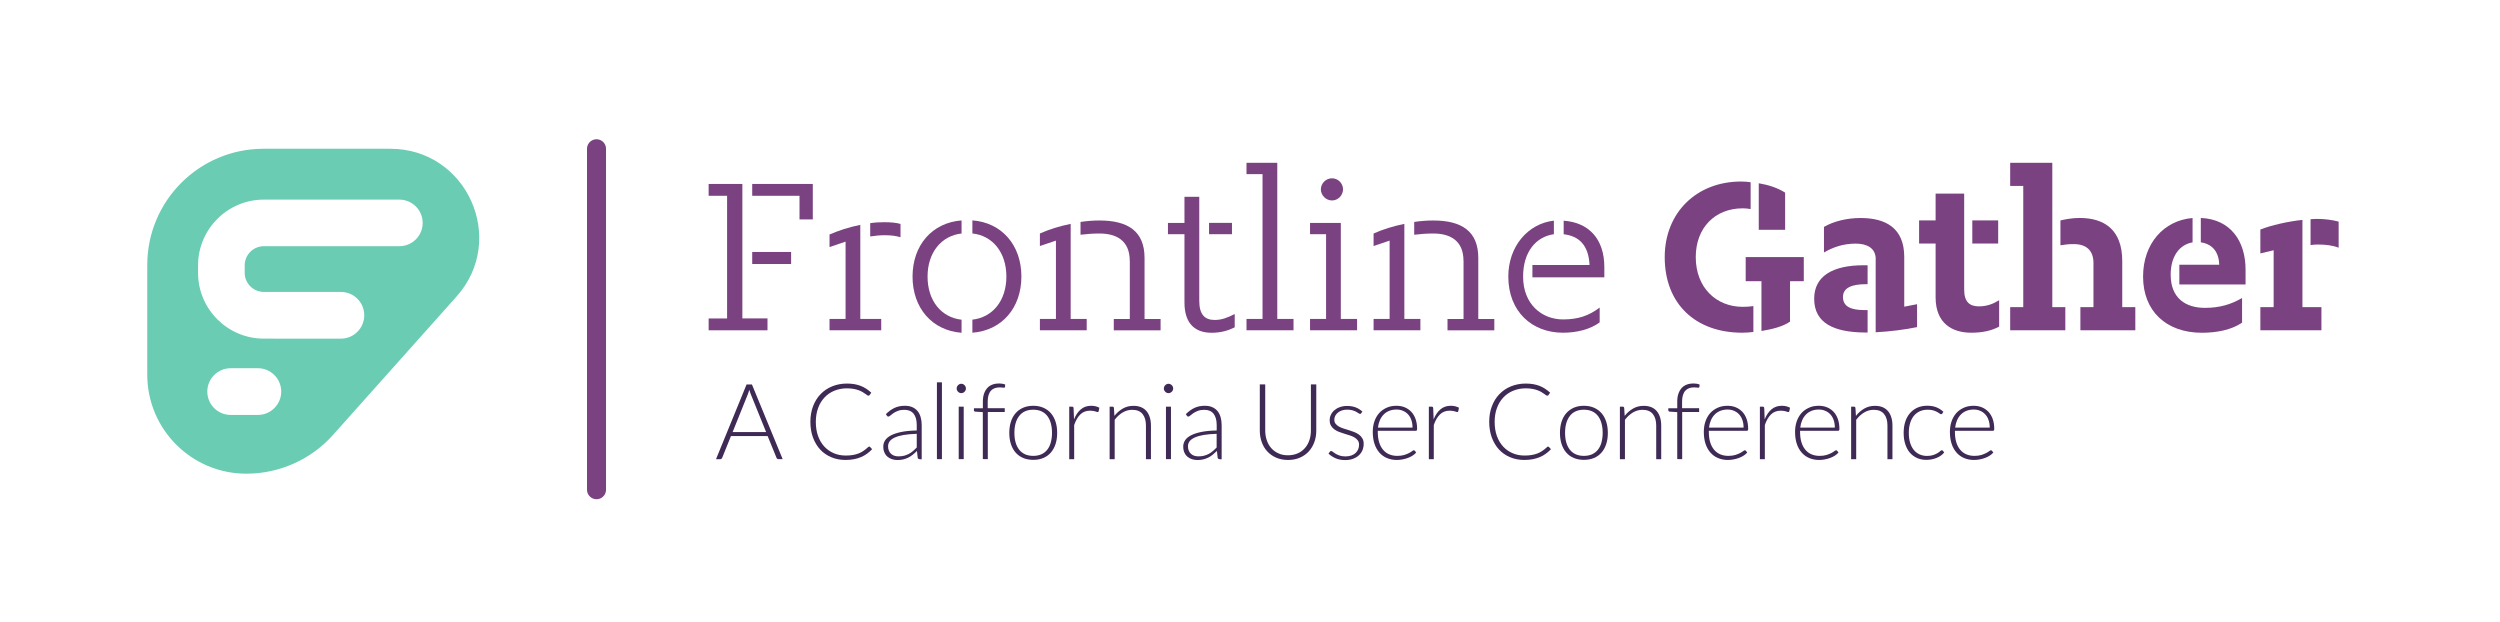 <?xml version="1.0" encoding="UTF-8"?> <svg xmlns="http://www.w3.org/2000/svg" xmlns:xlink="http://www.w3.org/1999/xlink" version="1.1" id="Layer_1" x="0px" y="0px" viewBox="0 0 464.66 115.54" style="enable-background:new 0 0 464.66 115.54;" xml:space="preserve"> <style type="text/css"> .st0{fill:#7B4282;} .st1{fill:#3E2A55;} .st2{fill:#69CCB3;} .st3{fill:none;stroke:#7B4282;stroke-width:3.535;stroke-linecap:round;stroke-miterlimit:10;} </style> <g> <g> <path class="st0" d="M142.65,61.39h-10.94v-2.2h3.43v-22.8h-3.43v-2.2h6.27v24.99h4.67V61.39z M139.81,36.39v-2.2h11.26v6.59 h-2.47v-4.39H139.81z M139.81,49.07v-2.24h7.23v2.24H139.81z"></path> <path class="st0" d="M154.18,43.58c1.6-0.69,3.62-1.37,5.72-1.79v17.49h3.89v2.11h-9.61v-2.11h2.98V44.91l-2.98,1.01V43.58z M161.74,43.95v-2.47c0.87-0.14,1.74-0.18,2.61-0.18c1.24,0,2.2,0.09,3.02,0.32v2.47c-0.92-0.27-1.74-0.37-3.02-0.37 C163.57,43.72,162.65,43.81,161.74,43.95z"></path> <path class="st0" d="M178.72,40.97v2.43c-3.75,0.41-6.32,3.53-6.32,8.01c0,4.49,2.56,7.6,6.32,8.01v2.43 c-5.45-0.41-9.11-4.58-9.11-10.44S173.27,41.38,178.72,40.97z M180.73,61.84v-2.43c3.75-0.41,6.32-3.52,6.32-8.01 c0-4.49-2.56-7.6-6.32-8.01v-2.43c5.45,0.41,9.11,4.58,9.11,10.44S186.18,61.43,180.73,61.84z"></path> <path class="st0" d="M199,41.61v17.67h2.98v2.11h-8.7v-2.11h2.98V44.72l-2.98,1.01V43.4C194.92,42.66,196.94,42.02,199,41.61z M209.98,48.48c0-3.8-2.52-5.08-5.63-5.08c-1.19,0-2.43,0.09-3.52,0.23v-2.38c1.19-0.18,2.38-0.27,3.52-0.27 c5.26,0,8.38,1.97,8.38,6.96v11.35h2.98v2.11h-8.7v-2.11h2.98V48.48z"></path> <path class="st0" d="M217.08,41.43h3.07v-4.85h2.75v19.32c0,2.56,1.01,3.57,2.88,3.57c1.28,0,2.33-0.41,3.71-1.1v2.47 c-1.19,0.59-2.56,1.01-4.3,1.01c-2.88,0-5.04-1.51-5.04-5.63V43.53h-3.07V41.43z M224.72,43.53v-2.11h4.26v2.11H224.72z"></path> <path class="st0" d="M231.68,30.26h5.72v29.02h3.02v2.11h-8.74v-2.11h2.98V32.36h-2.98V30.26z"></path> <path class="st0" d="M243.49,41.43h5.72v17.85h3.02v2.11h-8.74v-2.11h2.98V43.53h-2.98V41.43z M245.5,35.2 c0-1.14,0.96-2.06,2.06-2.06c1.14,0,2.06,0.92,2.06,2.06c0,1.1-0.92,2.06-2.06,2.06C246.46,37.26,245.5,36.3,245.5,35.2z"></path> <path class="st0" d="M261.02,41.61v17.67H264v2.11h-8.7v-2.11h2.98V44.72l-2.98,1.01V43.4C256.95,42.66,258.96,42.02,261.02,41.61 z M272.01,48.48c0-3.8-2.52-5.08-5.63-5.08c-1.19,0-2.43,0.09-3.53,0.23v-2.38c1.19-0.18,2.38-0.27,3.53-0.27 c5.26,0,8.38,1.97,8.38,6.96v11.35h2.98v2.11h-8.7v-2.11h2.98V48.48z"></path> <path class="st0" d="M290.5,59.37c2.84,0,4.81-0.69,6.82-2.2v2.75c-1.79,1.33-4.35,1.92-6.82,1.92c-5.77,0-10.16-3.94-10.16-10.44 c0-5.58,3.62-9.84,8.47-10.39v2.52c-3.3,0.46-5.72,3.25-5.72,7.87C283.08,56.58,286.61,59.37,290.5,59.37z M298.19,49.67v1.88 h-13.37v-2.29h10.62c-0.18-3.75-2.01-5.4-4.81-5.72v-2.52C295.21,41.34,298.19,44.31,298.19,49.67z"></path> <path class="st0" d="M325.38,33.87v4.99c-0.5-0.09-0.96-0.14-1.46-0.14c-5.17,0-8.74,3.62-8.74,9.06c0,5.68,3.8,9.25,8.74,9.25 c0.69,0,1.37-0.05,1.97-0.14v4.81c-0.69,0.09-1.37,0.14-2.06,0.14c-8.7,0-14.42-5.36-14.42-14.05c0-8.29,5.95-14.05,14.19-14.05 C324.19,33.74,324.78,33.78,325.38,33.87z M327.39,61.52v-9.25h-2.93v-4.49h10.8v4.49h-2.56v7.51 C331.38,60.7,329.36,61.2,327.39,61.52z M326.89,34.06c1.88,0.32,3.52,0.87,4.9,1.74v6.91h-4.9V34.06z"></path> <path class="st0" d="M346.48,57.63h0.64v4.17h-0.55c-5.63-0.05-9.38-1.69-9.38-6.27c0-4.21,3.43-6.23,9.2-6.23h0.73v3.52h-0.32 c-2.56,0-4.26,0.64-4.26,2.38C342.54,56.99,344.05,57.63,346.48,57.63z M348.63,48.16c0-2.06-1.65-2.88-3.71-2.88 c-2.38,0-4.26,0.69-5.91,1.65v-4.76c1.83-1.05,4.26-1.65,6.82-1.65c4.67,0,8.1,1.88,8.1,7.23v9.25l2.38-0.46v4.26 c-2.2,0.46-5.04,0.82-7.69,0.96V48.16z"></path> <path class="st0" d="M356.69,40.97h3.07v-4.99h5.31v17.85c0,2.38,1.1,3.11,2.75,3.11c1.42,0,2.56-0.41,3.75-1.14v4.9 c-1.42,0.78-3.16,1.14-5.17,1.14c-3.52,0-6.64-1.69-6.64-6.59v-9.98h-3.07V40.97z M366.58,45.27v-4.3h4.81v4.3H366.58z"></path> <path class="st0" d="M383.87,57.08v4.3h-10.25v-4.3h2.43V34.56h-2.43v-4.3h7.83v26.83H383.87z M382.96,45.59v-4.62 c1.01-0.23,2.24-0.46,3.57-0.46c4.44,0,7.92,2.06,7.92,8.01v8.56h2.43v4.3h-10.21v-4.3h2.43v-8.19c0-2.38-1.37-3.52-3.66-3.52 C384.56,45.36,383.73,45.46,382.96,45.59z"></path> <path class="st0" d="M409.81,57.22c2.79,0,4.85-0.64,6.91-1.83v4.58c-1.92,1.33-4.71,1.88-7.46,1.88 c-6.68,0-10.94-4.07-10.94-10.44c0-6.13,3.84-10.44,9.2-10.89v4.53c-2.47,0.41-4.07,2.65-4.07,6 C403.45,55.48,406.29,57.22,409.81,57.22z M417.37,50.12v2.75h-12.31v-3.66h7.42c-0.09-2.38-1.24-3.84-3.43-4.17v-4.53 C414.62,40.74,417.37,44.86,417.37,50.12z"></path> <path class="st0" d="M420.11,42.66c1.97-0.78,5.13-1.51,7.83-1.79v16.21h3.53v4.3h-11.35v-4.3h2.47V46.51l-2.47,0.59V42.66z M429.45,45.55v-4.81c0.5-0.05,1.24-0.05,1.37-0.05c1.19,0,2.7,0.18,3.85,0.5v4.85c-1.19-0.46-2.47-0.59-3.85-0.59 C430.36,45.46,430.04,45.46,429.45,45.55z"></path> </g> <g> <path class="st1" d="M145.47,85.34h-0.78c-0.09,0-0.17-0.02-0.23-0.07c-0.06-0.05-0.1-0.11-0.14-0.19l-1.64-4.03h-6.82l-1.63,4.03 c-0.03,0.07-0.07,0.13-0.14,0.19c-0.07,0.05-0.14,0.08-0.24,0.08h-0.77l5.68-13.89h1L145.47,85.34z M136.17,80.3h6.22l-2.84-7.02 c-0.05-0.11-0.09-0.24-0.14-0.38s-0.09-0.29-0.14-0.45c-0.05,0.16-0.09,0.31-0.14,0.45c-0.05,0.14-0.09,0.27-0.14,0.39 L136.17,80.3z"></path> <path class="st1" d="M161.54,83c0.07,0,0.12,0.02,0.17,0.07l0.39,0.42c-0.29,0.31-0.6,0.58-0.94,0.83s-0.71,0.46-1.11,0.63 c-0.4,0.17-0.84,0.31-1.33,0.4s-1.01,0.14-1.58,0.14c-0.96,0-1.84-0.17-2.64-0.51c-0.8-0.34-1.49-0.81-2.06-1.43 c-0.57-0.62-1.02-1.37-1.34-2.24s-0.48-1.85-0.48-2.92c0-1.05,0.17-2.02,0.5-2.89c0.33-0.87,0.79-1.62,1.39-2.24 s1.32-1.11,2.15-1.45c0.83-0.34,1.75-0.52,2.76-0.52c0.5,0,0.96,0.04,1.38,0.11c0.42,0.08,0.81,0.18,1.17,0.32 s0.71,0.32,1.03,0.53c0.32,0.21,0.63,0.45,0.94,0.73l-0.3,0.44c-0.05,0.08-0.13,0.12-0.25,0.12c-0.06,0-0.13-0.03-0.23-0.1 c-0.09-0.07-0.21-0.15-0.35-0.25s-0.31-0.21-0.51-0.33s-0.44-0.23-0.71-0.33s-0.59-0.19-0.95-0.25s-0.77-0.1-1.23-0.1 c-0.84,0-1.62,0.15-2.33,0.44c-0.71,0.29-1.32,0.71-1.83,1.25s-0.91,1.19-1.19,1.96s-0.43,1.63-0.43,2.59 c0,0.98,0.14,1.86,0.42,2.63c0.28,0.77,0.67,1.42,1.17,1.96c0.5,0.53,1.08,0.94,1.76,1.23c0.68,0.29,1.41,0.43,2.2,0.43 c0.5,0,0.94-0.03,1.33-0.1s0.75-0.16,1.07-0.29c0.33-0.13,0.63-0.29,0.91-0.48s0.56-0.41,0.83-0.67c0.03-0.03,0.06-0.05,0.09-0.06 C161.47,83.01,161.5,83,161.54,83z"></path> <path class="st1" d="M170.93,85.34c-0.2,0-0.32-0.09-0.36-0.27l-0.14-1.25c-0.27,0.26-0.53,0.5-0.8,0.71s-0.54,0.39-0.83,0.53 c-0.29,0.14-0.6,0.25-0.93,0.33s-0.7,0.11-1.1,0.11c-0.33,0-0.66-0.05-0.97-0.15c-0.31-0.1-0.59-0.25-0.83-0.45 c-0.24-0.2-0.44-0.46-0.58-0.78c-0.15-0.32-0.22-0.7-0.22-1.14c0-0.41,0.12-0.79,0.35-1.15c0.24-0.35,0.6-0.66,1.1-0.92 s1.15-0.47,1.93-0.63c0.79-0.16,1.74-0.25,2.84-0.27v-1.02c0-0.9-0.19-1.6-0.58-2.09c-0.39-0.49-0.97-0.73-1.73-0.73 c-0.47,0-0.87,0.07-1.2,0.2s-0.61,0.27-0.84,0.43c-0.23,0.16-0.42,0.3-0.56,0.43c-0.14,0.13-0.27,0.2-0.36,0.2 c-0.13,0-0.23-0.06-0.29-0.18l-0.17-0.28c0.51-0.51,1.05-0.9,1.61-1.16c0.56-0.26,1.2-0.39,1.91-0.39c0.52,0,0.98,0.08,1.37,0.25 s0.72,0.41,0.98,0.72c0.26,0.31,0.45,0.69,0.58,1.13c0.13,0.44,0.2,0.93,0.2,1.48v6.36H170.93z M167,84.82 c0.38,0,0.73-0.04,1.05-0.12s0.61-0.2,0.88-0.34s0.52-0.32,0.76-0.53c0.24-0.2,0.47-0.42,0.7-0.66v-2.54 c-0.93,0.03-1.73,0.1-2.4,0.21c-0.67,0.12-1.22,0.27-1.66,0.47c-0.44,0.2-0.76,0.43-0.96,0.7s-0.31,0.58-0.31,0.93 c0,0.33,0.05,0.61,0.16,0.85c0.11,0.24,0.25,0.44,0.43,0.59c0.18,0.15,0.38,0.27,0.62,0.34S166.74,84.82,167,84.82z"></path> <path class="st1" d="M175.07,71.06v14.28h-0.93V71.06H175.07z"></path> <path class="st1" d="M179.53,72.21c0,0.12-0.02,0.23-0.07,0.33c-0.05,0.1-0.11,0.19-0.19,0.27c-0.08,0.08-0.17,0.14-0.27,0.19 c-0.1,0.05-0.22,0.07-0.33,0.07c-0.12,0-0.23-0.02-0.33-0.07s-0.2-0.11-0.27-0.19c-0.08-0.08-0.14-0.17-0.19-0.27 c-0.05-0.1-0.07-0.21-0.07-0.33c0-0.12,0.02-0.23,0.07-0.34c0.05-0.11,0.11-0.2,0.19-0.28c0.08-0.08,0.17-0.14,0.27-0.19 c0.1-0.05,0.22-0.07,0.33-0.07c0.12,0,0.23,0.02,0.33,0.07c0.1,0.04,0.2,0.11,0.27,0.19c0.08,0.08,0.14,0.17,0.19,0.28 C179.51,71.98,179.53,72.09,179.53,72.21z M179.12,75.58v9.76h-0.93v-9.76H179.12z"></path> <path class="st1" d="M182.67,85.34V76.6l-1.37-0.09c-0.19-0.01-0.28-0.09-0.28-0.25v-0.38h1.66v-1.24c0-0.56,0.07-1.04,0.22-1.47 c0.14-0.42,0.35-0.77,0.61-1.06s0.58-0.49,0.95-0.63c0.37-0.14,0.78-0.21,1.22-0.21c0.2,0,0.41,0.02,0.61,0.05 s0.39,0.09,0.54,0.15l-0.03,0.45c-0.01,0.09-0.07,0.14-0.19,0.14c-0.08,0-0.19-0.01-0.32-0.03c-0.13-0.02-0.3-0.03-0.5-0.03 c-0.32,0-0.62,0.05-0.89,0.14c-0.27,0.1-0.51,0.25-0.7,0.46c-0.2,0.21-0.35,0.48-0.46,0.82s-0.16,0.75-0.16,1.24v1.21h3.17v0.7 h-3.15v8.76H182.67z"></path> <path class="st1" d="M192.04,75.42c0.7,0,1.33,0.12,1.88,0.36c0.55,0.24,1.02,0.58,1.4,1.02c0.38,0.44,0.67,0.97,0.87,1.58 c0.2,0.62,0.3,1.31,0.3,2.08s-0.1,1.46-0.3,2.07c-0.2,0.62-0.49,1.14-0.87,1.58c-0.38,0.44-0.85,0.78-1.4,1.01 c-0.55,0.24-1.18,0.35-1.88,0.35c-0.7,0-1.33-0.12-1.88-0.35c-0.55-0.24-1.02-0.57-1.4-1.01c-0.38-0.44-0.67-0.96-0.87-1.58 c-0.2-0.62-0.3-1.31-0.3-2.07s0.1-1.46,0.3-2.08c0.2-0.62,0.49-1.15,0.87-1.58c0.38-0.44,0.85-0.78,1.4-1.02 C190.72,75.54,191.34,75.42,192.04,75.42z M192.04,84.73c0.58,0,1.09-0.1,1.53-0.3c0.44-0.2,0.8-0.49,1.09-0.86 s0.51-0.82,0.65-1.35c0.14-0.53,0.22-1.12,0.22-1.77c0-0.65-0.07-1.24-0.22-1.77c-0.14-0.53-0.36-0.98-0.65-1.36 c-0.29-0.38-0.65-0.67-1.09-0.87c-0.44-0.2-0.94-0.3-1.53-0.3c-0.58,0-1.09,0.1-1.53,0.3c-0.44,0.2-0.8,0.49-1.09,0.87 c-0.29,0.38-0.51,0.83-0.66,1.36c-0.15,0.53-0.22,1.12-0.22,1.77c0,0.65,0.07,1.25,0.22,1.77c0.15,0.53,0.37,0.98,0.66,1.35 s0.65,0.66,1.09,0.86C190.95,84.63,191.46,84.73,192.04,84.73z"></path> <path class="st1" d="M198.73,85.34v-9.76h0.49c0.11,0,0.19,0.02,0.24,0.07c0.05,0.05,0.08,0.12,0.08,0.24l0.08,2.06 c0.31-0.79,0.73-1.41,1.26-1.86s1.17-0.67,1.93-0.67c0.29,0,0.57,0.03,0.81,0.09c0.25,0.06,0.48,0.15,0.71,0.27l-0.13,0.65 c-0.02,0.1-0.08,0.16-0.2,0.16c-0.04,0-0.09-0.01-0.17-0.04c-0.07-0.03-0.16-0.05-0.27-0.09c-0.11-0.03-0.24-0.06-0.4-0.09 c-0.16-0.03-0.34-0.04-0.54-0.04c-0.74,0-1.35,0.23-1.82,0.69c-0.47,0.46-0.86,1.12-1.15,1.98v6.35H198.73z"></path> <path class="st1" d="M206.24,85.34v-9.76h0.51c0.17,0,0.27,0.08,0.29,0.25l0.09,1.47c0.44-0.56,0.96-1.02,1.55-1.36 c0.59-0.34,1.25-0.51,1.98-0.51c0.54,0,1.01,0.08,1.42,0.25c0.41,0.17,0.75,0.42,1.02,0.74c0.27,0.32,0.47,0.71,0.61,1.16 c0.14,0.45,0.21,0.96,0.21,1.53v6.24h-0.93V79.1c0-0.92-0.21-1.63-0.63-2.15c-0.42-0.52-1.06-0.78-1.92-0.78 c-0.64,0-1.24,0.17-1.79,0.5c-0.55,0.33-1.04,0.78-1.47,1.36v7.32H206.24z"></path> <path class="st1" d="M218.05,72.21c0,0.12-0.02,0.23-0.07,0.33s-0.11,0.19-0.19,0.27c-0.08,0.08-0.17,0.14-0.28,0.19 c-0.1,0.05-0.22,0.07-0.33,0.07c-0.12,0-0.23-0.02-0.33-0.07s-0.2-0.11-0.27-0.19c-0.08-0.08-0.14-0.17-0.19-0.27 s-0.07-0.21-0.07-0.33c0-0.12,0.02-0.23,0.07-0.34c0.05-0.11,0.11-0.2,0.19-0.28c0.08-0.08,0.17-0.14,0.27-0.19 c0.1-0.05,0.22-0.07,0.33-0.07c0.12,0,0.23,0.02,0.33,0.07c0.11,0.04,0.2,0.11,0.28,0.19c0.08,0.08,0.14,0.17,0.19,0.28 C218.03,71.98,218.05,72.09,218.05,72.21z M217.64,75.58v9.76h-0.93v-9.76H217.64z"></path> <path class="st1" d="M226.68,85.34c-0.2,0-0.32-0.09-0.36-0.27l-0.14-1.25c-0.27,0.26-0.54,0.5-0.8,0.71s-0.54,0.39-0.83,0.53 c-0.29,0.14-0.6,0.25-0.93,0.33s-0.7,0.11-1.1,0.11c-0.33,0-0.66-0.05-0.97-0.15c-0.31-0.1-0.59-0.25-0.83-0.45 s-0.44-0.46-0.58-0.78c-0.15-0.32-0.22-0.7-0.22-1.14c0-0.41,0.12-0.79,0.35-1.15s0.6-0.66,1.1-0.92c0.5-0.26,1.14-0.47,1.93-0.63 c0.79-0.16,1.74-0.25,2.84-0.27v-1.02c0-0.9-0.2-1.6-0.58-2.09c-0.39-0.49-0.97-0.73-1.73-0.73c-0.47,0-0.87,0.07-1.2,0.2 s-0.61,0.27-0.84,0.43c-0.23,0.16-0.42,0.3-0.56,0.43s-0.26,0.2-0.36,0.2c-0.13,0-0.23-0.06-0.29-0.18l-0.17-0.28 c0.51-0.51,1.05-0.9,1.61-1.16s1.2-0.39,1.91-0.39c0.52,0,0.98,0.08,1.37,0.25s0.72,0.41,0.98,0.72c0.26,0.31,0.45,0.69,0.58,1.13 c0.13,0.44,0.2,0.93,0.2,1.48v6.36H226.68z M222.75,84.82c0.38,0,0.73-0.04,1.04-0.12s0.61-0.2,0.88-0.34s0.53-0.32,0.76-0.53 c0.24-0.2,0.47-0.42,0.7-0.66v-2.54c-0.93,0.03-1.73,0.1-2.4,0.21c-0.67,0.12-1.22,0.27-1.66,0.47c-0.43,0.2-0.76,0.43-0.96,0.7 s-0.31,0.58-0.31,0.93c0,0.33,0.05,0.61,0.16,0.85c0.11,0.24,0.25,0.44,0.43,0.59c0.18,0.15,0.38,0.27,0.62,0.34 S222.5,84.82,222.75,84.82z"></path> <path class="st1" d="M239.39,84.62c0.67,0,1.26-0.12,1.79-0.35c0.53-0.23,0.97-0.55,1.34-0.97s0.65-0.9,0.84-1.46 c0.19-0.56,0.29-1.16,0.29-1.81v-8.59h1v8.59c0,0.77-0.12,1.48-0.36,2.14s-0.59,1.24-1.04,1.74c-0.46,0.49-1.01,0.88-1.66,1.16 c-0.65,0.28-1.38,0.42-2.19,0.42c-0.81,0-1.54-0.14-2.19-0.42c-0.65-0.28-1.2-0.67-1.66-1.16c-0.46-0.49-0.8-1.07-1.04-1.74 c-0.24-0.66-0.36-1.38-0.36-2.14v-8.59h1.01v8.58c0,0.65,0.1,1.25,0.29,1.81c0.19,0.56,0.47,1.05,0.83,1.46 c0.36,0.41,0.81,0.74,1.33,0.97C238.12,84.51,238.72,84.62,239.39,84.62z"></path> <path class="st1" d="M253.01,76.79c-0.05,0.09-0.12,0.14-0.22,0.14c-0.07,0-0.17-0.04-0.28-0.12c-0.12-0.08-0.27-0.17-0.45-0.28 c-0.19-0.1-0.42-0.19-0.69-0.27s-0.6-0.12-1-0.12c-0.35,0-0.68,0.05-0.97,0.15s-0.54,0.24-0.75,0.41s-0.37,0.37-0.48,0.59 c-0.11,0.23-0.17,0.46-0.17,0.71c0,0.31,0.08,0.56,0.24,0.76s0.36,0.38,0.62,0.52c0.26,0.14,0.54,0.27,0.87,0.37 c0.32,0.1,0.66,0.21,1,0.31c0.34,0.1,0.67,0.22,1,0.35c0.32,0.13,0.61,0.29,0.87,0.48s0.46,0.42,0.62,0.7 c0.16,0.27,0.24,0.61,0.24,1c0,0.42-0.08,0.82-0.23,1.19c-0.15,0.37-0.38,0.68-0.67,0.95c-0.29,0.27-0.65,0.48-1.08,0.64 c-0.42,0.16-0.91,0.24-1.45,0.24c-0.69,0-1.28-0.11-1.78-0.33c-0.5-0.22-0.94-0.5-1.33-0.86l0.23-0.33 c0.03-0.05,0.07-0.09,0.11-0.12c0.04-0.03,0.09-0.04,0.17-0.04c0.08,0,0.19,0.05,0.31,0.16c0.12,0.1,0.29,0.22,0.49,0.34 s0.45,0.23,0.75,0.34c0.3,0.1,0.67,0.16,1.1,0.16c0.41,0,0.78-0.06,1.09-0.17c0.31-0.11,0.58-0.27,0.79-0.47 c0.21-0.2,0.37-0.43,0.48-0.69c0.11-0.27,0.16-0.54,0.16-0.84c0-0.33-0.08-0.6-0.24-0.81s-0.36-0.4-0.62-0.55 c-0.26-0.15-0.54-0.28-0.87-0.38c-0.32-0.11-0.66-0.21-1-0.31c-0.34-0.1-0.68-0.22-1-0.34c-0.32-0.12-0.61-0.28-0.87-0.47 s-0.46-0.42-0.62-0.69c-0.16-0.27-0.24-0.61-0.24-1.02c0-0.35,0.07-0.68,0.23-1c0.15-0.32,0.36-0.6,0.64-0.84s0.62-0.44,1.02-0.58 s0.85-0.22,1.34-0.22c0.59,0,1.12,0.09,1.58,0.26c0.46,0.17,0.88,0.44,1.27,0.79L253.01,76.79z"></path> <path class="st1" d="M259.55,75.42c0.55,0,1.06,0.09,1.53,0.28c0.47,0.19,0.87,0.47,1.22,0.83c0.34,0.36,0.61,0.81,0.8,1.34 c0.19,0.53,0.29,1.14,0.29,1.83c0,0.14-0.02,0.24-0.06,0.29c-0.04,0.05-0.11,0.08-0.2,0.08h-7.05v0.19c0,0.73,0.08,1.38,0.25,1.93 c0.17,0.56,0.41,1.02,0.73,1.4s0.69,0.66,1.14,0.85c0.44,0.19,0.94,0.29,1.49,0.29c0.49,0,0.92-0.05,1.28-0.16 c0.36-0.11,0.66-0.23,0.91-0.36c0.25-0.13,0.44-0.25,0.58-0.36c0.14-0.11,0.25-0.16,0.31-0.16c0.08,0,0.15,0.03,0.2,0.1l0.25,0.31 c-0.16,0.2-0.36,0.38-0.62,0.55c-0.26,0.17-0.55,0.32-0.86,0.44s-0.66,0.22-1.02,0.29c-0.36,0.07-0.73,0.11-1.09,0.11 c-0.67,0-1.28-0.12-1.83-0.35s-1.02-0.57-1.42-1.02c-0.39-0.45-0.7-0.99-0.91-1.63c-0.21-0.64-0.32-1.38-0.32-2.21 c0-0.7,0.1-1.35,0.3-1.94c0.2-0.59,0.49-1.1,0.86-1.53c0.38-0.43,0.84-0.76,1.38-1.01C258.23,75.54,258.85,75.42,259.55,75.42z M259.56,76.12c-0.5,0-0.95,0.08-1.35,0.24c-0.4,0.16-0.74,0.38-1.03,0.68c-0.29,0.29-0.53,0.65-0.71,1.06s-0.3,0.87-0.36,1.38 h6.43c0-0.52-0.07-0.99-0.22-1.41c-0.14-0.42-0.35-0.77-0.61-1.05c-0.26-0.29-0.58-0.51-0.94-0.66 C260.41,76.19,260.01,76.12,259.56,76.12z"></path> <path class="st1" d="M265.57,85.34v-9.76h0.49c0.11,0,0.19,0.02,0.24,0.07c0.05,0.05,0.08,0.12,0.08,0.24l0.08,2.06 c0.31-0.79,0.73-1.41,1.26-1.86s1.17-0.67,1.93-0.67c0.29,0,0.57,0.03,0.81,0.09c0.25,0.06,0.48,0.15,0.71,0.27l-0.13,0.65 c-0.02,0.1-0.08,0.16-0.2,0.16c-0.04,0-0.09-0.01-0.17-0.04c-0.07-0.03-0.16-0.05-0.27-0.09c-0.11-0.03-0.24-0.06-0.4-0.09 c-0.16-0.03-0.34-0.04-0.54-0.04c-0.74,0-1.35,0.23-1.82,0.69c-0.47,0.46-0.86,1.12-1.15,1.98v6.35H265.57z"></path> <path class="st1" d="M287.71,83c0.07,0,0.12,0.02,0.17,0.07l0.39,0.42c-0.29,0.31-0.6,0.58-0.94,0.83 c-0.34,0.25-0.71,0.46-1.11,0.63c-0.4,0.17-0.84,0.31-1.33,0.4c-0.48,0.09-1.01,0.14-1.58,0.14c-0.96,0-1.84-0.17-2.64-0.51 c-0.8-0.34-1.49-0.81-2.06-1.43c-0.57-0.62-1.02-1.37-1.34-2.24c-0.32-0.88-0.48-1.85-0.48-2.92c0-1.05,0.17-2.02,0.5-2.89 c0.33-0.87,0.79-1.62,1.39-2.24s1.31-1.11,2.15-1.45c0.83-0.34,1.75-0.52,2.76-0.52c0.5,0,0.96,0.04,1.38,0.11 c0.42,0.08,0.81,0.18,1.17,0.32c0.36,0.14,0.71,0.32,1.03,0.53c0.32,0.21,0.63,0.45,0.94,0.73l-0.3,0.44 c-0.05,0.08-0.13,0.12-0.25,0.12c-0.06,0-0.13-0.03-0.23-0.1c-0.09-0.07-0.21-0.15-0.35-0.25s-0.31-0.21-0.51-0.33 s-0.44-0.23-0.71-0.33c-0.28-0.1-0.59-0.19-0.95-0.25c-0.36-0.07-0.77-0.1-1.23-0.1c-0.84,0-1.62,0.15-2.33,0.44 c-0.71,0.29-1.32,0.71-1.83,1.25c-0.51,0.54-0.91,1.19-1.19,1.96c-0.29,0.77-0.43,1.63-0.43,2.59c0,0.98,0.14,1.86,0.42,2.63 c0.28,0.77,0.67,1.42,1.17,1.96s1.08,0.94,1.76,1.23c0.68,0.29,1.41,0.43,2.2,0.43c0.5,0,0.94-0.03,1.33-0.1s0.75-0.16,1.08-0.29 c0.33-0.13,0.63-0.29,0.91-0.48s0.56-0.41,0.83-0.67c0.03-0.03,0.06-0.05,0.09-0.06C287.63,83.01,287.67,83,287.71,83z"></path> <path class="st1" d="M294.39,75.42c0.7,0,1.33,0.12,1.88,0.36c0.55,0.24,1.02,0.58,1.4,1.02c0.38,0.44,0.67,0.97,0.87,1.58 c0.2,0.62,0.3,1.31,0.3,2.08s-0.1,1.46-0.3,2.07c-0.2,0.62-0.49,1.14-0.87,1.58c-0.38,0.44-0.85,0.78-1.4,1.01 s-1.18,0.35-1.88,0.35s-1.33-0.12-1.88-0.35s-1.02-0.57-1.4-1.01s-0.67-0.96-0.87-1.58c-0.2-0.62-0.3-1.31-0.3-2.07 s0.1-1.46,0.3-2.08c0.2-0.62,0.49-1.15,0.87-1.58s0.85-0.78,1.4-1.02C293.06,75.54,293.69,75.42,294.39,75.42z M294.39,84.73 c0.58,0,1.09-0.1,1.53-0.3c0.43-0.2,0.8-0.49,1.09-0.86s0.51-0.82,0.65-1.35c0.14-0.53,0.22-1.12,0.22-1.77 c0-0.65-0.07-1.24-0.22-1.77c-0.14-0.53-0.36-0.98-0.65-1.36c-0.29-0.38-0.65-0.67-1.09-0.87c-0.44-0.2-0.94-0.3-1.53-0.3 c-0.58,0-1.09,0.1-1.53,0.3c-0.44,0.2-0.8,0.49-1.09,0.87c-0.29,0.38-0.51,0.83-0.66,1.36c-0.15,0.53-0.22,1.12-0.22,1.77 c0,0.65,0.07,1.25,0.22,1.77c0.15,0.53,0.37,0.98,0.66,1.35c0.29,0.37,0.65,0.66,1.09,0.86C293.3,84.63,293.81,84.73,294.39,84.73 z"></path> <path class="st1" d="M301.08,85.34v-9.76h0.51c0.17,0,0.27,0.08,0.29,0.25l0.09,1.47c0.44-0.56,0.96-1.02,1.55-1.36 c0.59-0.34,1.25-0.51,1.98-0.51c0.54,0,1.01,0.08,1.42,0.25c0.41,0.17,0.75,0.42,1.02,0.74c0.27,0.32,0.47,0.71,0.61,1.16 c0.14,0.45,0.21,0.96,0.21,1.53v6.24h-0.93V79.1c0-0.92-0.21-1.63-0.63-2.15c-0.42-0.52-1.06-0.78-1.92-0.78 c-0.64,0-1.24,0.17-1.79,0.5c-0.55,0.33-1.04,0.78-1.47,1.36v7.32H301.08z"></path> <path class="st1" d="M311.74,85.34V76.6l-1.37-0.09c-0.19-0.01-0.29-0.09-0.29-0.25v-0.38h1.66v-1.24c0-0.56,0.07-1.04,0.22-1.47 c0.14-0.42,0.35-0.77,0.61-1.06s0.58-0.49,0.95-0.63c0.37-0.14,0.78-0.21,1.22-0.21c0.2,0,0.41,0.02,0.61,0.05 s0.39,0.09,0.54,0.15l-0.03,0.45c-0.01,0.09-0.07,0.14-0.19,0.14c-0.08,0-0.19-0.01-0.32-0.03s-0.3-0.03-0.5-0.03 c-0.32,0-0.62,0.05-0.89,0.14c-0.27,0.1-0.5,0.25-0.7,0.46c-0.2,0.21-0.35,0.48-0.46,0.82c-0.11,0.34-0.16,0.75-0.16,1.24v1.21 h3.17v0.7h-3.15v8.76H311.74z"></path> <path class="st1" d="M321.08,75.42c0.55,0,1.06,0.09,1.53,0.28c0.47,0.19,0.87,0.47,1.22,0.83c0.34,0.36,0.61,0.81,0.8,1.34 c0.19,0.53,0.29,1.14,0.29,1.83c0,0.14-0.02,0.24-0.06,0.29c-0.04,0.05-0.11,0.08-0.2,0.08h-7.05v0.19c0,0.73,0.08,1.38,0.25,1.93 c0.17,0.56,0.41,1.02,0.73,1.4s0.69,0.66,1.14,0.85c0.44,0.19,0.94,0.29,1.49,0.29c0.49,0,0.92-0.05,1.28-0.16 c0.36-0.11,0.66-0.23,0.91-0.36c0.25-0.13,0.44-0.25,0.58-0.36c0.14-0.11,0.25-0.16,0.31-0.16c0.08,0,0.15,0.03,0.2,0.1l0.25,0.31 c-0.16,0.2-0.36,0.38-0.62,0.55c-0.26,0.17-0.55,0.32-0.86,0.44s-0.66,0.22-1.02,0.29c-0.36,0.07-0.73,0.11-1.09,0.11 c-0.67,0-1.28-0.12-1.83-0.35s-1.02-0.57-1.42-1.02c-0.39-0.45-0.7-0.99-0.91-1.63c-0.21-0.64-0.32-1.38-0.32-2.21 c0-0.7,0.1-1.35,0.3-1.94c0.2-0.59,0.49-1.1,0.86-1.53s0.84-0.76,1.38-1.01C319.77,75.54,320.39,75.42,321.08,75.42z M321.09,76.12c-0.5,0-0.95,0.08-1.35,0.24c-0.4,0.16-0.74,0.38-1.03,0.68c-0.29,0.29-0.53,0.65-0.71,1.06s-0.3,0.87-0.36,1.38 h6.43c0-0.52-0.07-0.99-0.22-1.41c-0.14-0.42-0.35-0.77-0.61-1.05c-0.26-0.29-0.58-0.51-0.94-0.66 C321.94,76.19,321.54,76.12,321.09,76.12z"></path> <path class="st1" d="M327.1,85.34v-9.76h0.49c0.11,0,0.19,0.02,0.24,0.07c0.05,0.05,0.08,0.12,0.08,0.24l0.08,2.06 c0.31-0.79,0.73-1.41,1.26-1.86s1.17-0.67,1.93-0.67c0.29,0,0.57,0.03,0.81,0.09c0.25,0.06,0.48,0.15,0.71,0.27l-0.13,0.65 c-0.02,0.1-0.08,0.16-0.2,0.16c-0.04,0-0.09-0.01-0.17-0.04c-0.07-0.03-0.16-0.05-0.27-0.09c-0.11-0.03-0.24-0.06-0.4-0.09 c-0.16-0.03-0.34-0.04-0.54-0.04c-0.74,0-1.35,0.23-1.82,0.69c-0.47,0.46-0.86,1.12-1.15,1.98v6.35H327.1z"></path> <path class="st1" d="M338.04,75.42c0.55,0,1.06,0.09,1.53,0.28c0.47,0.19,0.87,0.47,1.22,0.83c0.34,0.36,0.61,0.81,0.8,1.34 c0.19,0.53,0.29,1.14,0.29,1.83c0,0.14-0.02,0.24-0.06,0.29c-0.04,0.05-0.11,0.08-0.2,0.08h-7.05v0.19c0,0.73,0.08,1.38,0.25,1.93 c0.17,0.56,0.41,1.02,0.73,1.4s0.69,0.66,1.14,0.85c0.44,0.19,0.94,0.29,1.49,0.29c0.49,0,0.92-0.05,1.28-0.16 c0.36-0.11,0.66-0.23,0.91-0.36c0.25-0.13,0.44-0.25,0.58-0.36c0.14-0.11,0.25-0.16,0.31-0.16c0.08,0,0.15,0.03,0.2,0.1l0.25,0.31 c-0.16,0.2-0.36,0.38-0.62,0.55c-0.26,0.17-0.55,0.32-0.86,0.44s-0.66,0.22-1.02,0.29c-0.36,0.07-0.73,0.11-1.09,0.11 c-0.67,0-1.28-0.12-1.83-0.35s-1.02-0.57-1.42-1.02c-0.39-0.45-0.7-0.99-0.91-1.63c-0.21-0.64-0.32-1.38-0.32-2.21 c0-0.7,0.1-1.35,0.3-1.94c0.2-0.59,0.49-1.1,0.86-1.53s0.84-0.76,1.38-1.01C336.72,75.54,337.34,75.42,338.04,75.42z M338.05,76.12c-0.5,0-0.95,0.08-1.35,0.24c-0.4,0.16-0.74,0.38-1.03,0.68c-0.29,0.29-0.53,0.65-0.71,1.06s-0.3,0.87-0.36,1.38 h6.43c0-0.52-0.07-0.99-0.22-1.41c-0.14-0.42-0.35-0.77-0.61-1.05c-0.26-0.29-0.58-0.51-0.94-0.66 C338.9,76.19,338.49,76.12,338.05,76.12z"></path> <path class="st1" d="M344.06,85.34v-9.76h0.51c0.17,0,0.27,0.08,0.29,0.25l0.09,1.47c0.44-0.56,0.96-1.02,1.55-1.36 c0.59-0.34,1.25-0.51,1.98-0.51c0.54,0,1.01,0.08,1.42,0.25c0.41,0.17,0.75,0.42,1.02,0.74c0.27,0.32,0.47,0.71,0.61,1.16 c0.14,0.45,0.21,0.96,0.21,1.53v6.24h-0.93V79.1c0-0.92-0.21-1.63-0.63-2.15c-0.42-0.52-1.06-0.78-1.92-0.78 c-0.64,0-1.24,0.17-1.79,0.5c-0.55,0.33-1.04,0.78-1.47,1.36v7.32H344.06z"></path> <path class="st1" d="M360.99,76.88c-0.03,0.03-0.06,0.06-0.09,0.08c-0.03,0.02-0.07,0.03-0.12,0.03c-0.07,0-0.16-0.04-0.27-0.13 c-0.11-0.09-0.27-0.18-0.46-0.29c-0.19-0.1-0.43-0.2-0.71-0.29c-0.28-0.09-0.63-0.13-1.04-0.13c-0.56,0-1.06,0.1-1.5,0.3 c-0.43,0.2-0.8,0.49-1.1,0.86c-0.3,0.37-0.53,0.83-0.68,1.35c-0.16,0.53-0.24,1.13-0.24,1.79c0,0.69,0.08,1.3,0.24,1.83 c0.16,0.53,0.39,0.98,0.68,1.34c0.29,0.36,0.65,0.64,1.07,0.83c0.42,0.19,0.88,0.29,1.39,0.29c0.47,0,0.87-0.06,1.18-0.17 s0.58-0.23,0.79-0.36s0.37-0.25,0.49-0.36c0.12-0.11,0.22-0.17,0.29-0.17c0.08,0,0.15,0.03,0.2,0.1l0.25,0.31 c-0.15,0.2-0.34,0.38-0.57,0.55c-0.23,0.17-0.49,0.32-0.78,0.44c-0.29,0.12-0.6,0.22-0.94,0.29s-0.69,0.1-1.05,0.1 c-0.62,0-1.19-0.11-1.7-0.34s-0.96-0.55-1.33-0.98c-0.37-0.43-0.66-0.95-0.86-1.58c-0.21-0.62-0.31-1.33-0.31-2.12 c0-0.75,0.1-1.43,0.29-2.04s0.48-1.14,0.86-1.59s0.84-0.79,1.38-1.04c0.55-0.25,1.17-0.37,1.88-0.37c0.63,0,1.2,0.1,1.69,0.3 c0.49,0.2,0.92,0.48,1.29,0.83L360.99,76.88z"></path> <path class="st1" d="M366.82,75.42c0.55,0,1.06,0.09,1.53,0.28c0.47,0.19,0.87,0.47,1.22,0.83c0.34,0.36,0.61,0.81,0.8,1.34 c0.19,0.53,0.29,1.14,0.29,1.83c0,0.14-0.02,0.24-0.06,0.29c-0.04,0.05-0.11,0.08-0.2,0.08h-7.05v0.19c0,0.73,0.08,1.38,0.25,1.93 c0.17,0.56,0.41,1.02,0.73,1.4s0.69,0.66,1.14,0.85c0.44,0.19,0.94,0.29,1.49,0.29c0.49,0,0.92-0.05,1.28-0.16 c0.36-0.11,0.66-0.23,0.91-0.36c0.25-0.13,0.44-0.25,0.58-0.36c0.14-0.11,0.25-0.16,0.31-0.16c0.08,0,0.15,0.03,0.2,0.1l0.25,0.31 c-0.16,0.2-0.36,0.38-0.62,0.55c-0.26,0.17-0.55,0.32-0.86,0.44s-0.66,0.22-1.02,0.29c-0.36,0.07-0.73,0.11-1.09,0.11 c-0.67,0-1.28-0.12-1.83-0.35s-1.02-0.57-1.42-1.02c-0.39-0.45-0.7-0.99-0.91-1.63c-0.21-0.64-0.32-1.38-0.32-2.21 c0-0.7,0.1-1.35,0.3-1.94c0.2-0.59,0.49-1.1,0.86-1.53s0.84-0.76,1.38-1.01C365.51,75.54,366.13,75.42,366.82,75.42z M366.84,76.12c-0.5,0-0.95,0.08-1.35,0.24c-0.4,0.16-0.74,0.38-1.03,0.68c-0.29,0.29-0.53,0.65-0.71,1.06s-0.3,0.87-0.36,1.38 h6.43c0-0.52-0.07-0.99-0.22-1.41c-0.14-0.42-0.35-0.77-0.61-1.05c-0.26-0.29-0.58-0.51-0.94-0.66 C367.69,76.19,367.28,76.12,366.84,76.12z"></path> </g> <g> <path class="st2" d="M72.54,27.65H48.98c-11.94,0-21.61,9.68-21.61,21.61v20.37c0,10.17,8.24,18.41,18.41,18.41l0,0 c6.16,0,12.04-2.63,16.14-7.23l22.94-25.7C94.34,44.48,86.79,27.65,72.54,27.65z M47.93,77.12h-5.06c-2.4,0-4.34-1.94-4.34-4.34 c0-2.4,1.94-4.34,4.34-4.34h5.06c2.4,0,4.34,1.94,4.34,4.34C52.27,75.17,50.33,77.12,47.93,77.12z M74.22,45.76H49.04 c-1.96,0-3.56,1.6-3.56,3.56v1.38c0,1.96,1.6,3.56,3.56,3.56h14.32c2.4,0,4.34,1.94,4.34,4.34c0,2.4-1.94,4.34-4.34,4.34H49.04 c-6.75,0-12.23-5.49-12.23-12.23v-1.38c0-6.75,5.49-12.23,12.23-12.23h25.18c2.4,0,4.34,1.94,4.34,4.34 C78.56,43.82,76.62,45.76,74.22,45.76z"></path> </g> <line class="st3" x1="110.87" y1="91.02" x2="110.87" y2="27.65"></line> </g> </svg> 